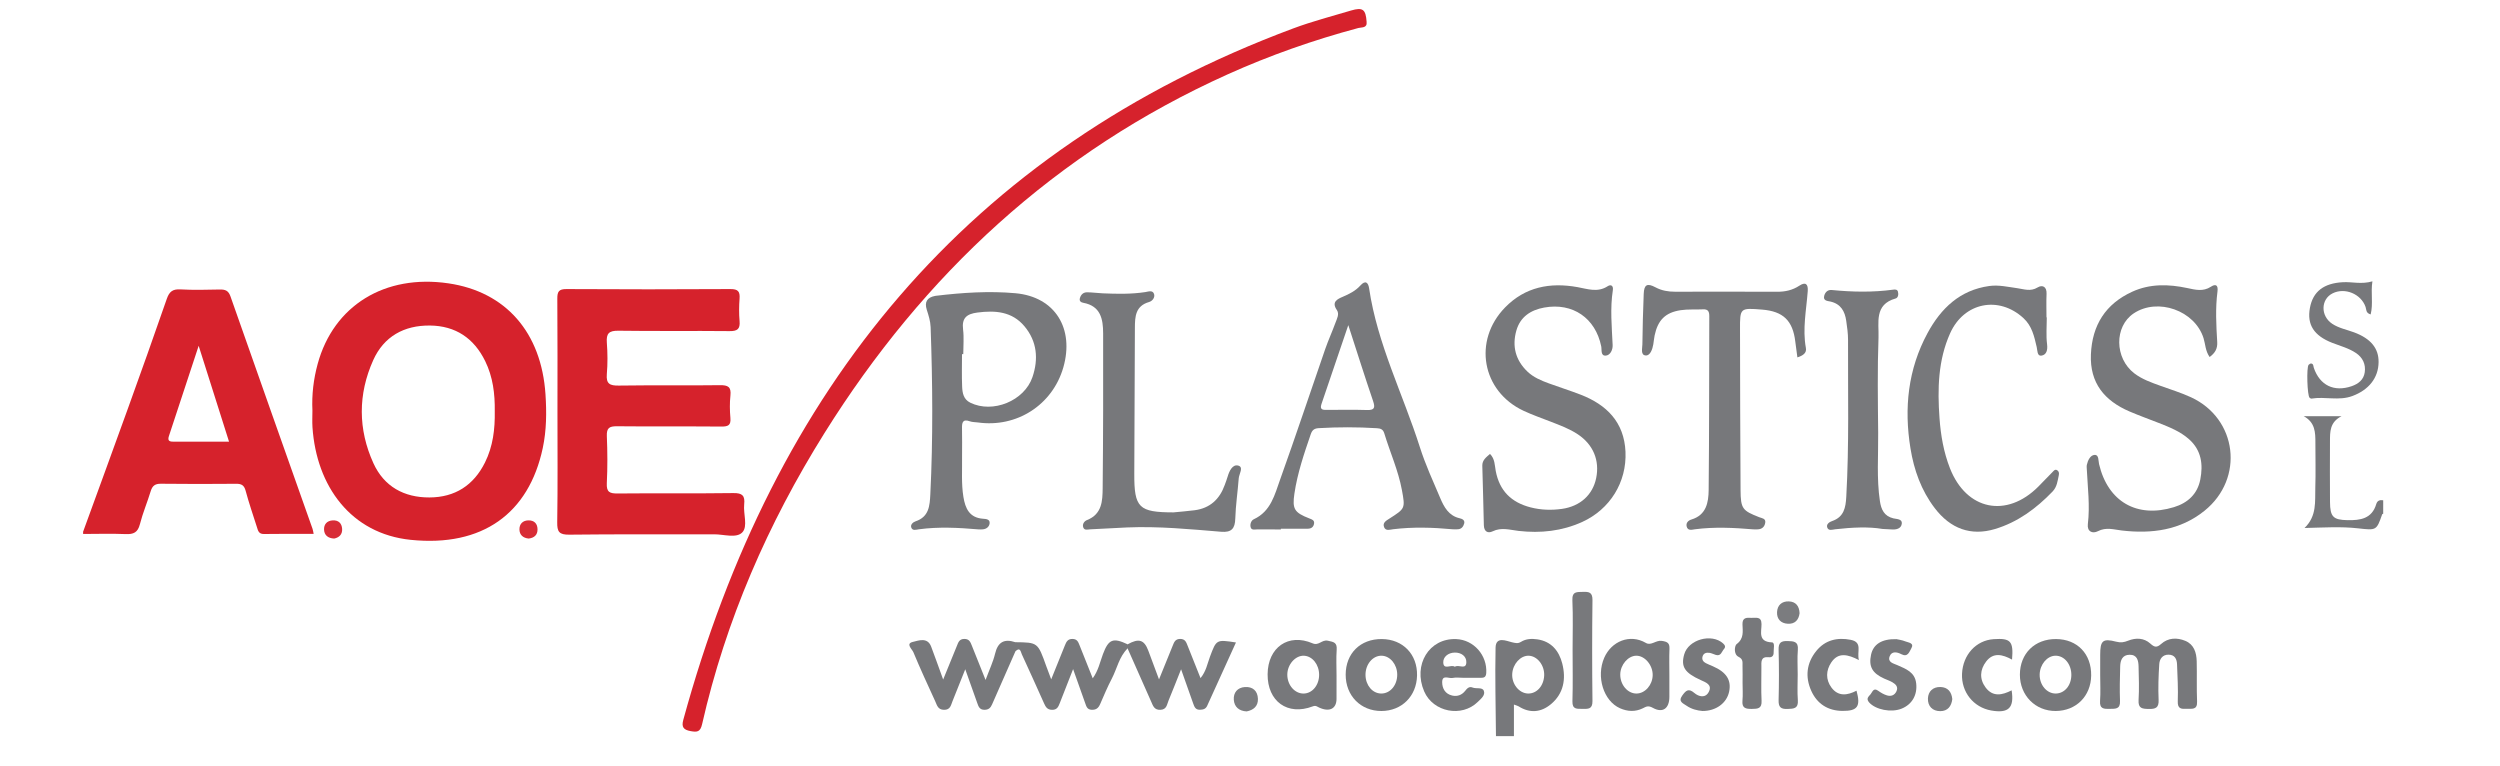 <?xml version="1.0" encoding="utf-8"?>
<!-- Generator: Adobe Illustrator 16.0.0, SVG Export Plug-In . SVG Version: 6.00 Build 0)  -->
<!DOCTYPE svg PUBLIC "-//W3C//DTD SVG 1.1//EN" "http://www.w3.org/Graphics/SVG/1.1/DTD/svg11.dtd">
<svg version="1.1" id="Capa_1" xmlns="http://www.w3.org/2000/svg" xmlns:xlink="http://www.w3.org/1999/xlink" x="0px" y="0px"
	 width="1113px" height="341px" viewBox="0 0 1113 341" enable-background="new 0 0 1113 341" xml:space="preserve">
<path fill-rule="evenodd" clip-rule="evenodd" fill="#77787B" d="M1061,228.721c-0.151,0.068-0.402,0.104-0.44,0.213
	c-2.551,7.268-2.543,7.211-10.775,6.279c-7.61-0.859-15.255-0.35-23.813-0.146c5.585-5.385,4.608-11.836,4.803-17.949
	c0.212-6.658,0.04-13.326,0.039-19.99c0-4.537-0.044-9.053-5.198-11.838c5.273,0,10.546,0,16.846,0
	c-5.289,2.65-5.138,6.988-5.155,11.219c-0.037,8.996-0.057,17.992,0.013,26.988c0.051,6.602,1.4,7.959,7.864,8.082
	c5.605,0.107,10.804-0.641,12.716-7.139c0.483-1.641,1.627-1.941,3.102-1.719C1061,224.721,1061,226.721,1061,228.721z"/>
<path fill-rule="evenodd" clip-rule="evenodd" fill="#D6222C" d="M248.181,183.475c0-16.83,0.073-33.662-0.065-50.491
	c-0.025-3.143,0.655-4.31,4.084-4.289c24.328,0.146,48.657,0.148,72.985-0.002c3.42-0.021,4.303,1.104,4.068,4.271
	c-0.247,3.314-0.281,6.681,0.006,9.988c0.306,3.529-0.969,4.496-4.45,4.46c-16.495-0.17-32.995,0.068-49.488-0.174
	c-4.239-0.063-5.464,1.241-5.152,5.333c0.354,4.639,0.387,9.352-0.007,13.984c-0.371,4.359,1.359,5.164,5.339,5.105
	c14.994-0.227,29.995,0.033,44.989-0.18c3.667-0.053,5.108,0.779,4.697,4.631c-0.352,3.295-0.302,6.678-0.008,9.984
	c0.29,3.254-1.045,3.83-3.978,3.807c-15.496-0.131-30.995,0.029-46.49-0.133c-3.374-0.035-4.695,0.719-4.544,4.365
	c0.29,6.988,0.339,14.008-0.014,20.988c-0.202,3.99,1.303,4.613,4.854,4.576c17.162-0.172,34.328,0.063,51.488-0.18
	c4.063-0.059,5.229,1.203,4.818,5.02c-0.459,4.26,1.759,9.824-0.87,12.506c-2.647,2.699-8.214,0.813-12.491,0.83
	c-21.496,0.084-42.994-0.111-64.486,0.16c-4.562,0.057-5.456-1.301-5.388-5.572C248.334,216.137,248.181,199.805,248.181,183.475z"
	/>
<path fill-rule="evenodd" clip-rule="evenodd" fill="#D6222C" d="M608.415,9.736c0.335,2.862-2.276,2.357-3.671,2.73
	c-19.975,5.353-39.425,12.183-58.271,20.674c-76.497,34.467-135.241,88.975-179.434,159.692
	c-25.136,40.225-43.93,83.213-54.467,129.598c-0.795,3.498-2.251,3.588-5.119,3.064c-3.123-0.57-4.131-1.791-3.261-4.973
	c40.2-147.01,126.155-253.67,271.542-307.861c8.402-3.132,17.129-5.408,25.737-7.972C606.719,3.127,608.041,4.16,608.415,9.736z"/>
<path fill-rule="evenodd" clip-rule="evenodd" fill="#77787B" d="M663.355,202.086c2.211,2.234,2.068,5.049,2.539,7.553
	c1.665,8.859,6.931,14.047,15.546,16.25c4.616,1.182,9.257,1.32,13.884,0.674c8.206-1.145,13.768-6.281,15.291-13.707
	c1.619-7.893-1.316-14.908-8.11-19.459c-3.772-2.527-8.001-4.057-12.187-5.693c-4.028-1.572-8.131-2.996-12.041-4.826
	c-18.561-8.688-22.615-31.232-8.219-46c8.929-9.158,20.014-11.241,32.218-9.055c4.505,0.808,8.982,2.526,13.456-0.399
	c1.479-0.967,2.605-0.186,2.307,1.732c-1.271,8.144-0.459,16.288-0.094,24.436c0.099,2.207-1.064,4.487-2.918,4.707
	c-2.539,0.301-1.842-2.521-2.161-4.092c-2.562-12.593-12.681-19.584-25.38-17.286c-5.955,1.078-10.649,4.083-12.396,10.214
	c-1.986,6.974-0.391,13.196,4.902,18.273c2.696,2.588,6.113,4.01,9.562,5.273c4.685,1.719,9.456,3.209,14.108,5.008
	c11.653,4.504,19.408,12.279,20.005,25.398c0.618,13.613-6.933,25.668-19.241,31.273c-9.039,4.115-18.578,5.115-28.334,4.004
	c-3.902-0.443-7.629-1.732-11.59,0.191c-2.07,1.006-3.834,0.143-3.891-2.74c-0.172-8.826-0.473-17.648-0.688-26.473
	C659.863,204.852,661.65,203.568,663.355,202.086z"/>
<path fill-rule="evenodd" clip-rule="evenodd" fill="#77787B" d="M983.724,158.945c-1.926-2.751-1.864-5.703-2.698-8.367
	c-3.85-12.308-20.367-18.212-31.102-11.059c-8.702,5.799-8.561,19.959,0.289,26.708c3.494,2.666,7.597,4.078,11.67,5.553
	c4.533,1.643,9.174,3.064,13.539,5.076c20.67,9.529,23.874,36.158,6.021,50.537c-10.802,8.699-23.492,10.328-36.832,8.783
	c-3.552-0.412-6.953-1.59-10.626,0.311c-2.382,1.23-4.878,0.201-4.476-3.145c0.983-8.18-0.066-16.291-0.465-24.428
	c-0.033-0.664-0.12-1.359,0.021-1.994c0.455-2.039,1.563-4.316,3.482-4.402c1.928-0.086,1.598,2.59,1.949,4.086
	c3.943,16.752,16.871,24.217,33.329,19.182c6.252-1.912,10.501-5.895,11.752-12.346c1.289-6.65,0.515-12.951-4.979-17.859
	c-3.943-3.525-8.743-5.4-13.547-7.293c-4.333-1.705-8.725-3.273-13.001-5.109c-11.123-4.775-17.712-12.654-17.179-25.394
	c0.545-13.03,6.509-22.487,18.416-27.924c7.898-3.606,16.15-3.39,24.471-1.625c3.537,0.75,7.022,1.714,10.537-0.586
	c1.905-1.247,3.339-1.025,2.924,2.155c-0.974,7.454-0.56,14.971-0.113,22.448C987.291,155.321,986.07,157.216,983.724,158.945z"/>
<path fill-rule="evenodd" clip-rule="evenodd" fill="#77787B" d="M800.197,159.103c-0.326-2.439-0.662-4.706-0.928-6.981
	c-1.099-9.39-5.381-13.536-14.792-14.286c-9.827-0.784-9.848-0.783-9.823,8.904c0.059,23.815,0.075,47.631,0.243,71.444
	c0.059,8.311,0.833,9.152,8.356,12.092c1.167,0.455,2.903,0.52,2.639,2.385c-0.261,1.83-1.424,2.959-3.395,3.01
	c-0.666,0.018-1.336,0.051-1.996-0.006c-8.634-0.732-17.26-1.148-25.904-0.033c-1.286,0.166-3.229,0.857-3.713-1.326
	c-0.348-1.576,0.813-2.625,2.098-3.006c6.688-1.992,7.652-7.641,7.712-13.117c0.276-25.811,0.188-51.625,0.28-77.439
	c0.008-2.042-0.54-3.142-2.789-3.026c-3.322,0.17-6.7-0.115-9.966,0.38c-6.831,1.034-10.149,4.438-11.581,11.246
	c-0.273,1.297-0.364,2.632-0.586,3.941c-0.373,2.203-1.361,5.052-3.324,4.966c-2.454-0.107-1.558-3.158-1.539-4.936
	c0.075-7.486,0.301-14.974,0.592-22.456c0.16-4.171,1.52-4.933,5.271-2.933c2.745,1.465,5.617,1.949,8.659,1.946
	c15.155-0.017,30.311-0.053,45.467,0.019c3.609,0.017,6.855-0.701,9.914-2.715c2.721-1.79,3.95-0.743,3.717,2.43
	c-0.623,8.429-2.4,16.802-0.821,25.334C804.41,157.223,802.539,158.381,800.197,159.103z"/>
<path fill-rule="evenodd" clip-rule="evenodd" fill="#77787B" d="M911.228,141.313c0,3.989-0.367,8.024,0.129,11.951
	c0.334,2.644-0.287,4.725-2.523,5.066c-1.922,0.293-1.745-2.332-2.092-3.821c-1.098-4.71-2.075-9.374-5.921-12.902
	c-10.949-10.045-26.424-7.036-32.618,6.749c-5.403,12.024-5.657,24.873-4.737,37.748c0.547,7.646,1.84,15.191,4.665,22.389
	c7.327,18.664,25.197,22.344,39.374,8.104c2.114-2.123,4.151-4.324,6.275-6.438c0.528-0.525,1.093-1.408,2.053-0.83
	c0.804,0.484,0.941,1.328,0.754,2.199c-0.554,2.58-0.779,5.215-2.799,7.314c-7.272,7.559-15.538,13.662-25.661,16.689
	c-10.706,3.203-19.798-0.145-26.812-9.355c-5.992-7.869-9.207-16.92-10.773-26.555c-2.911-17.9-1.122-35.238,7.615-51.358
	c5.95-10.976,14.392-19.132,27.487-20.939c4.193-0.579,8.265,0.412,12.377,0.967c3.018,0.407,5.914,1.64,9.107-0.313
	c2.124-1.298,4.144-0.405,3.998,2.846c-0.155,3.489-0.035,6.992-0.035,10.488C911.137,141.312,911.183,141.312,911.228,141.313z"/>
<path fill-rule="evenodd" clip-rule="evenodd" fill="#77787B" d="M522.416,228.113c3.143-0.313,6.295-0.545,9.425-0.953
	c6.814-0.889,11.104-4.865,13.391-11.201c0.452-1.252,0.942-2.492,1.312-3.768c0.735-2.537,2.203-5.576,4.698-4.918
	c2.569,0.68,0.39,3.707,0.243,5.668c-0.447,5.973-1.359,11.924-1.533,17.898c-0.132,4.492-1.669,6.285-6.298,5.902
	c-13.935-1.152-27.873-2.508-41.889-1.922c-5.486,0.229-10.966,0.613-16.453,0.842c-1.056,0.045-2.527,0.607-3.048-0.869
	c-0.533-1.514,0.537-2.818,1.683-3.268c6.702-2.629,6.902-8.561,6.96-14.164c0.238-22.988,0.259-45.98,0.21-68.971
	c-0.013-6.264-1.068-12.166-8.831-13.578c-0.984-0.179-1.895-0.708-1.518-2.063c0.46-1.652,1.573-2.634,3.23-2.618
	c2.322,0.022,4.638,0.364,6.961,0.462c6.327,0.266,12.646,0.403,18.952-0.556c1.292-0.197,3.315-1.037,3.893,0.917
	c0.454,1.538-0.778,3.086-2.23,3.503c-6.083,1.747-6.307,6.496-6.322,11.518c-0.066,21.66-0.193,43.32-0.268,64.978
	C504.934,226.086,507.004,228.082,522.416,228.113z"/>
<path fill-rule="evenodd" clip-rule="evenodd" fill="#77787B" d="M838.059,235.486c-6.072-1.064-13.535-0.701-21.012,0.145
	c-1.178,0.135-2.957,0.838-3.546-0.752c-0.571-1.543,1.006-2.512,2.145-2.9c5.27-1.797,6.046-5.969,6.313-10.734
	c1.311-23.309,0.703-46.637,0.789-69.958c0.011-2.814-0.406-5.646-0.805-8.442c-0.605-4.251-2.396-7.549-7.068-8.604
	c-1.214-0.274-3.393-0.278-2.715-2.647c0.451-1.581,1.605-2.653,3.318-2.486c9.146,0.893,18.277,1.092,27.41-0.159
	c0.778-0.106,1.78-0.15,2.074,0.893c0.343,1.214,0.086,2.731-1.031,3.041c-9.625,2.673-7.38,10.886-7.617,17.309
	c-0.522,14.144-0.287,28.321-0.151,42.483c0.097,10.146-0.737,20.322,0.774,30.439c0.558,3.732,1.91,6.68,5.998,7.656
	c1.49,0.357,3.998,0.223,3.747,2.352c-0.271,2.291-2.541,2.773-4.724,2.57C841.129,235.613,840.295,235.6,838.059,235.486z"/>
<path fill-rule="evenodd" clip-rule="evenodd" fill="#77787B" d="M935.005,300.576c0-2.996-0.001-5.994,0.001-8.99
	c0.003-6.344,1.079-7.473,7.083-5.918c2.119,0.549,3.491,0.301,5.366-0.443c3.396-1.35,7.011-1.289,9.867,1.291
	c1.787,1.617,2.833,1.943,4.792,0.188c3.141-2.813,7.08-2.943,10.799-1.393c3.852,1.607,4.954,5.232,5.054,9.053
	c0.157,5.99-0.081,11.992,0.165,17.977c0.16,3.91-2.387,3.115-4.618,3.225c-2.374,0.115-4.105,0.063-3.976-3.316
	c0.211-5.473-0.114-10.973-0.321-16.455c-0.088-2.363-0.982-4.313-3.784-4.336c-2.729-0.023-3.988,1.969-4.133,4.18
	c-0.347,5.307-0.527,10.65-0.29,15.957c0.161,3.59-1.41,4.086-4.412,4.031c-2.849-0.053-4.743-0.205-4.51-3.945
	c0.31-4.975,0.115-9.986,0-14.979c-0.062-2.615-0.606-5.248-4.004-5.207c-3.235,0.041-4.11,2.482-4.181,5.168
	c-0.135,5.158-0.273,10.328-0.08,15.48c0.139,3.688-2.12,3.385-4.539,3.439c-2.534,0.059-4.61,0.1-4.342-3.521
	C935.225,308.252,935.006,304.406,935.005,300.576z"/>
<path fill-rule="evenodd" clip-rule="evenodd" fill="#77787B" d="M502.009,288.688c-3.788,3.725-4.696,8.967-7.038,13.453
	c-1.922,3.68-3.532,7.527-5.191,11.342c-0.746,1.713-1.753,2.594-3.766,2.514c-2.046-0.084-2.375-1.545-2.871-2.914
	c-1.686-4.656-3.317-9.33-5.394-15.197c-2.283,5.826-4.116,10.51-5.954,15.191c-0.619,1.576-1.206,2.977-3.423,2.939
	c-2.119-0.037-2.834-1.262-3.55-2.863c-3.257-7.291-6.544-14.566-9.886-21.816c-0.507-1.102-0.684-3.443-2.853-1.404
	c-1.272-1.314-1.21-2.658-0.083-4.025c10.04,0.1,10.036,0.1,13.768,10.58c0.584,1.643,1.222,3.268,2.23,5.953
	c2.313-5.725,4.223-10.422,6.104-15.129c0.642-1.607,1.294-2.934,3.481-2.854c1.984,0.074,2.46,1.381,3.017,2.77
	c1.914,4.773,3.812,9.553,5.886,14.756c2.517-3.465,3.232-7.232,4.534-10.721c2.491-6.672,4.466-7.51,11.008-4.416
	C502.514,287.465,502.512,288.078,502.009,288.688z"/>
<path fill-rule="evenodd" clip-rule="evenodd" fill="#77787B" d="M502.009,288.688c0.006-0.613,0.013-1.229,0.019-1.842
	c4.999-2.801,7.395-2.043,9.231,2.91c1.43,3.854,2.868,7.705,4.733,12.715c2.297-5.66,4.185-10.326,6.087-14.988
	c0.626-1.533,1.104-3.039,3.355-3.033c2.27,0.006,2.707,1.566,3.319,3.084c1.863,4.619,3.688,9.256,5.716,14.359
	c2.516-3.016,3.054-6.443,4.215-9.537c2.871-7.65,2.799-7.678,11.564-6.33c-4.313,9.479-8.581,18.813-12.8,28.17
	c-0.663,1.469-1.752,1.729-3.197,1.787c-2,0.084-2.509-1.281-3.019-2.713c-1.665-4.674-3.31-9.357-5.413-15.311
	c-2.158,5.41-3.83,9.729-5.61,14.004c-0.717,1.719-0.784,3.949-3.626,4.051c-2.731,0.1-3.26-1.801-4.062-3.609
	C509.015,304.5,505.513,296.594,502.009,288.688z"/>
<path fill-rule="evenodd" clip-rule="evenodd" fill="#77787B" d="M452,285.906c0.028,1.342,0.056,2.684,0.083,4.025
	c-3.476,7.891-6.968,15.775-10.416,23.678c-0.655,1.502-1.497,2.363-3.318,2.398c-2.259,0.043-2.728-1.473-3.29-3.053
	c-1.656-4.652-3.307-9.305-5.329-14.996c-2.17,5.441-3.917,9.838-5.68,14.23c-0.716,1.783-0.937,3.85-3.765,3.828
	c-2.763-0.02-3.143-2.098-3.93-3.814c-3.322-7.248-6.672-14.486-9.727-21.846c-0.552-1.33-3.599-3.816-0.192-4.59
	c2.498-0.568,6.468-2.225,8.116,2.119c1.694,4.465,3.278,8.971,5.34,14.643c2.309-5.658,4.207-10.316,6.107-14.971
	c0.623-1.525,1.036-3.074,3.29-3.104c2.241-0.029,2.759,1.453,3.379,2.994c1.894,4.705,3.766,9.42,6.104,15.275
	c1.712-4.631,3.37-8.072,4.234-11.701C444.248,285.814,447.104,284.275,452,285.906z"/>
<path fill-rule="evenodd" clip-rule="evenodd" fill="#77787B" d="M1056.197,125.249c-0.807,5.166,0.425,9.939-0.78,14.734
	c-2.221-0.619-1.881-2.223-2.262-3.329c-1.992-5.78-9.195-8.792-14.673-6.063c-5.3,2.641-5.44,10.058-0.192,13.552
	c2.947,1.963,6.46,2.599,9.726,3.814c7.452,2.775,10.988,7.084,10.93,13.231c-0.067,7.148-4.448,12.427-11.666,15.119
	c-6.042,2.252-12.188,0.133-18.207,1.154c-0.256,0.043-0.616-0.191-0.846-0.393c-1.047-0.912-1.439-13.568-0.427-14.66
	c0.29-0.312,0.845-0.647,1.199-0.577c1.021,0.205,0.866,1.223,1.124,1.969c2.689,7.79,9.02,10.809,16.811,8.137
	c3.08-1.057,5.366-2.912,5.846-6.176c0.524-3.572-0.891-6.577-3.914-8.606c-3.21-2.154-6.963-3.123-10.525-4.509
	c-8.197-3.188-11.334-8.118-9.971-15.544c1.35-7.347,6.184-11.013,14.707-11.467
	C1047.198,125.416,1051.321,126.675,1056.197,125.249z"/>
<path fill-rule="evenodd" clip-rule="evenodd" fill="#78797C" d="M700.119,289.215c0-7.326,0.236-14.666-0.094-21.979
	c-0.182-4.037,2.1-3.641,4.689-3.732c2.678-0.096,4.298,0.16,4.255,3.646c-0.185,14.986-0.185,29.979-0.003,44.965
	c0.044,3.676-1.95,3.506-4.42,3.465c-2.371-0.039-4.617,0.395-4.499-3.385C700.288,304.543,700.119,296.877,700.119,289.215z"/>
<path fill-rule="evenodd" clip-rule="evenodd" fill="#77787B" d="M757.941,316.529c-2.313-0.191-4.902-0.811-7.123-2.369
	c-1.488-1.043-3.853-1.789-1.86-4.523c1.563-2.15,2.724-3.393,5.364-1.131c1.955,1.674,4.93,2.436,6.432-0.484
	c1.647-3.203-1.295-4.215-3.59-5.256c-7.17-3.25-8.903-5.953-7.357-11.438c1.866-6.617,12.16-9.488,17.314-4.881
	c0.935,0.836,1.18,1.615,0.387,2.5c-1.008,1.121-1.308,3.322-3.63,2.621c-0.943-0.285-1.845-0.777-2.804-0.924
	c-1.404-0.215-2.717,0.115-3.127,1.729c-0.336,1.314,0.35,2.264,1.472,2.848c1.026,0.535,2.114,0.951,3.178,1.414
	c6.04,2.625,8.319,6.234,7.188,11.389C768.684,313.047,763.955,316.557,757.941,316.529z"/>
<path fill-rule="evenodd" clip-rule="evenodd" fill="#77787B" d="M844.289,284.553c0.615,0.145,2.465,0.363,4.123,1.043
	c1.27,0.521,3.938,0.623,2.469,3.123c-0.861,1.463-1.521,4.043-4.434,2.518c-1.853-0.971-4.237-1.455-5.164,0.936
	c-1.04,2.682,1.69,3.18,3.404,3.941c3.832,1.705,7.859,3.09,8.407,8.184c0.55,5.115-1.827,9.297-6.481,11.184
	c-4.69,1.9-11.57,0.453-14.428-2.709c-1.611-1.783-0.227-2.674,0.629-3.738c0.817-1.016,1.258-3.027,3.369-1.494
	c1.188,0.861,2.529,1.639,3.921,2.055c1.733,0.52,3.346-0.016,4.185-1.805c0.93-1.986-0.303-3.17-1.81-4.053
	c-1.14-0.666-2.426-1.078-3.637-1.627c-5.333-2.414-6.969-5.389-5.852-10.621C833.967,286.916,837.634,284.385,844.289,284.553z"/>
<path fill-rule="evenodd" clip-rule="evenodd" fill="#77787B" d="M827.59,293.857c-4.962-2.557-9.179-3.568-12.281,1.021
	c-2.433,3.6-2.563,7.691,0.052,11.221c3.041,4.105,7.116,3.492,11.161,1.396c1.907,6.971,0.541,9.055-6.26,9
	c-6.395-0.051-11.24-3.076-13.867-8.893c-2.821-6.252-2.148-12.402,2.224-17.797c3.956-4.881,9.358-6.131,15.306-4.955
	C829.438,285.941,826.537,290.205,827.59,293.857z"/>
<path fill-rule="evenodd" clip-rule="evenodd" fill="#77787B" d="M895.763,293.656c-4.332-2.363-8.35-3.299-11.518,0.838
	c-2.798,3.654-3.058,7.807-0.262,11.564c3.239,4.354,7.438,3.41,11.595,1.281c1.242,7.797-1.352,10.332-9.072,8.975
	c-7.934-1.395-13.379-8.246-13.01-16.369c0.383-8.449,6.244-14.861,14.07-15.391C895.13,284.043,896.459,285.424,895.763,293.656z"
	/>
<path fill-rule="evenodd" clip-rule="evenodd" fill="#77787B" d="M775.791,303.961c0-2.488,0.06-4.979-0.022-7.465
	c-0.05-1.529,0.409-3.018-1.769-4.078c-2.329-1.137-1.739-5.008-0.861-5.654c3.344-2.467,2.716-5.666,2.613-8.795
	c-0.102-3.121,1.886-3.014,3.938-2.9c1.973,0.111,4.518-0.846,4.538,2.795c0.02,3.424-1.685,7.854,4.638,8.127
	c1.491,0.066,0.688,2.916,0.756,4.496c0.061,1.369-0.686,2.27-2.125,2.113c-3.73-0.406-3.339,2.105-3.322,4.469
	c0.036,4.977-0.18,9.963,0.075,14.928c0.179,3.494-1.688,3.588-4.296,3.613c-2.697,0.029-4.528-0.275-4.211-3.689
	C775.987,309.289,775.791,306.615,775.791,303.961z"/>
<path fill-rule="evenodd" clip-rule="evenodd" fill="#77787B" d="M800.335,300.266c0.001,3.82-0.222,7.658,0.063,11.457
	c0.28,3.744-1.768,3.811-4.575,3.908c-3.034,0.107-4.073-0.82-3.988-3.932c0.202-7.469,0.206-14.951-0.001-22.42
	c-0.087-3.152,1.066-3.977,4.02-3.889c2.799,0.082,4.854,0.17,4.546,3.918C800.102,292.938,800.335,296.611,800.335,300.266z"/>
<path fill-rule="evenodd" clip-rule="evenodd" fill="#7B7C7F" d="M555.01,316.723c-3.427-0.182-5.488-2.033-5.719-5.17
	c-0.233-3.189,1.635-5.453,4.914-5.684c3.496-0.244,5.705,1.697,5.824,5.248C560.141,314.445,558.02,316.127,555.01,316.723z"/>
<path fill-rule="evenodd" clip-rule="evenodd" fill="#7B7C7F" d="M869.163,311.227c-0.371,3.211-2.065,5.363-5.333,5.377
	c-3.489,0.012-5.631-2.223-5.516-5.641c0.107-3.168,2.258-5.188,5.535-5.111C867.127,305.926,868.838,307.982,869.163,311.227z"/>
<path fill-rule="evenodd" clip-rule="evenodd" fill="#7B7C7F" d="M801.172,273.006c-0.394,3.041-2.092,4.855-5.242,4.688
	c-3.105-0.164-4.939-2.109-4.791-5.193c0.148-3.066,2.127-4.875,5.238-4.762C799.536,267.854,801.038,269.85,801.172,273.006z"/>
<path fill-rule="evenodd" clip-rule="evenodd" fill="#D82C36" d="M235.386,239.764c-2.541-0.219-4.106-1.658-4.136-4.063
	c-0.03-2.41,1.465-4,4.018-4.035c2.566-0.033,4,1.441,4.04,3.955C239.35,238.164,237.819,239.465,235.386,239.764z"/>
<path fill-rule="evenodd" clip-rule="evenodd" fill="#D82C37" d="M148.802,239.768c-2.792-0.121-4.4-1.506-4.534-3.906
	c-0.135-2.418,1.308-4.049,3.85-4.188c2.562-0.141,4.051,1.281,4.2,3.785C152.47,238.01,150.915,239.307,148.802,239.768z"/>
<path fill-rule="evenodd" clip-rule="evenodd" fill="#D6222C" d="M139.134,235.404c-12.189-34.479-24.425-68.941-36.525-103.453
	c-0.927-2.646-2.397-3.112-4.815-3.063c-5.827,0.117-11.672,0.281-17.482-0.054c-3.471-0.2-4.953,1.034-6.055,4.223
	c-5.648,16.338-11.474,32.617-17.334,48.88C50.335,200.219,43.646,218.461,37,236.721c0,0.332,0,0.666,0,1
	c6.328-0.008,12.664-0.213,18.98,0.057c3.5,0.146,5.371-0.74,6.299-4.385c1.267-4.98,3.306-9.76,4.804-14.688
	c0.741-2.438,1.937-3.379,4.582-3.344c11.157,0.146,22.318,0.111,33.477,0.021c2.347-0.02,3.543,0.623,4.202,3.068
	c1.469,5.453,3.305,10.809,5.028,16.193c0.493,1.539,0.763,3.137,3.133,3.096c7.288-0.131,14.579-0.049,22.136-0.049
	C139.416,236.654,139.346,236.004,139.134,235.404z M77.451,196.645c-1.775,0.01-3.004-0.225-2.265-2.465
	c4.313-13.059,8.611-26.121,13.259-40.233c4.699,14.833,9.043,28.545,13.521,42.68C93.405,196.627,85.428,196.605,77.451,196.645z"
	/>
<path fill-rule="evenodd" clip-rule="evenodd" fill="#77787B" d="M695.517,295.404c-1.437-5.629-4.859-9.859-11.103-10.77
	c-2.49-0.363-5.025-0.273-7.26,1.115c-1.43,0.889-2.447,0.541-4.084,0.176c-2.252-0.504-7.127-2.859-7.244,2.396
	c-0.291,13.125,0.072,26.264,0.174,39.398c2.666,0,5.334,0,8,0c0-4.557,0-9.115,0-14.049c1.194,0.445,1.678,0.537,2.063,0.781
	c5.003,3.182,9.968,2.725,14.341-0.891C696.157,308.809,697.268,302.26,695.517,295.404z M687.467,300.807
	c-0.232,4.637-3.347,8.063-7.225,7.951c-3.953-0.113-7.266-4.262-7-8.766c0.259-4.389,3.684-8.16,7.324-8.064
	C684.422,292.029,687.697,296.244,687.467,300.807z"/>
<path fill-rule="evenodd" clip-rule="evenodd" fill="#D6222C" d="M242.855,175.598c-1.81-27.599-17.669-45.701-43.212-49.453
	c-28.294-4.156-51.118,9.866-58.212,35.857c-1.848,6.771-2.675,13.707-2.339,20.742c0,2.498-0.145,5.004,0.022,7.488
	c1.77,26.232,17.113,47.383,43.745,50.107c31.894,3.266,52.57-11.693,58.78-40.875C243.314,191.594,243.379,183.588,242.855,175.598
	z M215.916,205.9c-5.057,10.176-13.357,15.521-24.734,15.566c-11.329,0.045-20.214-4.883-24.924-15.209
	c-6.897-15.119-6.905-30.773-0.095-45.921c4.742-10.546,13.744-15.541,25.288-15.408c11.405,0.131,19.565,5.665,24.555,15.843
	c3.448,7.032,4.376,14.59,4.262,22.325C220.403,191,219.478,198.734,215.916,205.9z"/>
<path fill-rule="evenodd" clip-rule="evenodd" fill="#77787B" d="M452.07,130.543c-11.652-1.052-23.563-0.275-35.302,1.13
	c-0.165,0.02-0.331,0.042-0.494,0.074c-3.5,0.676-4.772,2.673-3.681,6.127c0.801,2.533,1.625,5.039,1.721,7.76
	c0.879,24.805,1.1,49.604-0.132,74.409c-0.26,5.236-0.609,10.057-6.604,12.061c-1.047,0.352-2.268,1.387-1.92,2.615
	c0.5,1.764,2.288,1.076,3.434,0.922c8.813-1.184,17.607-0.719,26.409,0.033c0.66,0.057,1.333,0.039,1.995-0.008
	c1.729-0.121,2.95-1.207,3.091-2.746c0.165-1.789-1.698-1.889-2.875-1.969c-6.135-0.424-7.97-4.6-8.806-9.74
	c-0.969-5.961-0.499-11.967-0.597-17.955c0.003-4.164,0.074-8.33-0.023-12.492c-0.06-2.582,0.241-4.379,3.55-3.18
	c1.07,0.387,2.301,0.324,3.455,0.488c17.31,2.473,33.261-7.764,38.084-24.443C478.363,146.376,469.832,132.148,452.07,130.543z
	 M459.667,167.842c-3.607,10.666-17.73,16.354-27.703,11.432c-3.044-1.502-3.501-4.355-3.621-7.16
	c-0.207-4.811-0.057-9.637-0.057-14.458c0.187,0,0.375-0.001,0.562-0.001c0-3.651,0.36-7.347-0.086-10.942
	c-0.639-5.14,1.596-6.953,6.394-7.571c7.99-1.029,15.426-0.471,20.948,6.138C461.707,151.987,462.385,159.8,459.667,167.842z"/>
<path fill-rule="evenodd" clip-rule="evenodd" fill="#77787B" d="M649.854,230.732c-4.875-1.109-6.95-4.959-8.655-8.965
	c-3.192-7.5-6.616-14.953-9.08-22.701c-7.501-23.576-18.924-45.902-22.593-70.706c-0.369-2.495-1.58-3.811-3.874-1.264
	c-2.166,2.404-4.933,3.795-7.903,5.057c-2.288,0.971-5.096,2.254-2.585,5.87c1.251,1.801,0.016,3.91-0.649,5.744
	c-1.417,3.908-3.165,7.698-4.525,11.624c-6.7,19.34-13.148,38.77-20.057,58.034c-2.415,6.732-4.119,14.232-11.731,17.74
	c-1.157,0.533-1.769,2.135-1.434,3.494c0.384,1.553,1.89,1.016,2.971,1.031c3.499,0.051,6.999,0.02,10.499,0.02
	c0-0.109,0-0.219,0-0.328c3.999,0,7.998,0.002,11.998,0c1.555-0.002,2.564-0.779,2.789-2.293c0.225-1.516-0.982-1.848-2.113-2.287
	c-6.673-2.6-7.658-4.184-6.643-11.035c1.348-9.104,4.297-17.773,7.273-26.438c0.621-1.805,1.502-2.596,3.524-2.715
	c8.657-0.508,17.301-0.514,25.955,0.029c1.686,0.105,2.725,0.508,3.269,2.303c2.558,8.43,6.23,16.52,7.841,25.236
	c1.518,8.211,1.442,8.219-5.567,12.697c-1.404,0.898-3.168,1.828-2.357,3.838c0.733,1.814,2.672,1.061,3.996,0.9
	c8.818-1.068,17.619-0.809,26.428,0.01c0.825,0.078,1.666,0.051,2.494-0.002c1.58-0.104,2.366-1.254,2.725-2.547
	C652.271,231.555,650.938,230.979,649.854,230.732z M608.491,182.539c-5.815-0.195-11.642-0.041-17.464-0.063
	c-1.66-0.006-3.676,0.252-2.721-2.561c3.824-11.266,7.657-22.529,11.955-35.169c3.98,12.266,7.367,23.035,11.009,33.716
	C612.314,181.525,611.973,182.656,608.491,182.539z"/>
<path fill-rule="evenodd" clip-rule="evenodd" fill="#77787B" d="M591.132,285.24c-2.674-0.557-3.985,2.371-6.76,1.174
	c-10.753-4.645-19.93,1.783-20.031,13.746c-0.103,12.119,8.89,18.596,20.089,14.322c1.388-0.529,1.836,0.064,2.881,0.541
	c4.625,2.111,7.673,0.479,7.709-3.842c0.029-3.488,0.006-6.979,0.006-10.467c-0.001-3.82-0.206-7.656,0.063-11.459
	C595.313,286.053,593.863,285.811,591.132,285.24z M580.464,308.766c-4.002,0.107-7.36-3.734-7.355-8.414
	c0.004-4.52,3.61-8.598,7.444-8.42c3.743,0.174,6.732,3.957,6.721,8.504C587.262,305.02,584.283,308.662,580.464,308.766z"/>
<path fill-rule="evenodd" clip-rule="evenodd" fill="#77787B" d="M743.248,288.85c0.109-2.611-0.948-3.156-3.413-3.533
	c-2.618-0.4-4.753,2.289-7.073,0.924c-7.111-4.178-15.371-0.736-18.557,6.598c-3.656,8.418-0.35,19.232,7.037,22.482
	c3.347,1.473,6.744,1.662,10.109,0.027c1.483-0.721,2.344-1.416,4.514-0.207c4.451,2.479,7.328,0.199,7.342-4.877
	c0.009-3.154,0.002-6.309,0-9.463C743.205,296.816,743.082,292.826,743.248,288.85z M728.624,308.764
	c-3.968,0.063-7.354-3.906-7.286-8.537c0.064-4.281,3.48-8.262,7.127-8.303c3.799-0.043,7.386,4.201,7.311,8.646
	C735.701,304.941,732.418,308.703,728.624,308.764z"/>
<path fill-rule="evenodd" clip-rule="evenodd" fill="#77787B" d="M615.18,284.504c-9.526-0.072-16.057,6.359-16.082,15.842
	c-0.025,9.385,6.691,16.217,15.917,16.189c9.044-0.025,15.644-6.59,15.854-15.771C631.087,291.322,624.576,284.574,615.18,284.504z
	 M614.845,308.758c-3.849-0.074-6.876-3.686-6.924-8.256c-0.05-4.752,3.233-8.67,7.188-8.578c3.77,0.09,6.882,3.834,6.935,8.344
	C622.1,305.051,618.889,308.836,614.845,308.758z"/>
<path fill-rule="evenodd" clip-rule="evenodd" fill="#77787B" d="M915.388,284.506c-9.496-0.072-16.112,6.424-16.133,15.838
	c-0.02,9.26,6.881,16.256,15.972,16.189c9.089-0.064,15.636-6.617,15.765-15.779C931.128,291.135,924.83,284.576,915.388,284.506z
	 M915.277,308.762c-4.016,0.07-7.318-3.816-7.218-8.494c0.095-4.43,3.315-8.275,6.986-8.344c3.974-0.074,7.152,3.766,7.119,8.604
	C922.134,305.158,919.179,308.691,915.277,308.762z"/>
<path fill-rule="evenodd" clip-rule="evenodd" fill="#77787B" d="M648.271,284.521c-12.031-0.459-19.317,11.467-14.227,23.287
	c3.97,9.221,16.721,11.732,23.886,4.658c1.387-1.367,3.464-2.977,2.656-4.951c-0.685-1.674-3.323-0.746-4.994-1.424
	c-1.537-0.621-2.43,0.393-3.311,1.496c-1.479,1.854-3.488,2.602-5.789,2.066c-3.063-0.711-4.412-3.111-4.432-5.914
	c-0.025-3.514,2.938-1.582,4.545-1.908c1.6-0.326,3.318-0.072,4.984-0.072c2.334-0.002,4.667,0.027,7-0.012
	c1.453-0.023,2.941,0.289,3.093-2.109C662.178,291.754,656.129,284.822,648.271,284.521z M647.699,296.848
	c-1.641-1.213-4.969,1.588-5.154-1.826c-0.136-2.504,2.1-4.432,5.074-4.494c2.969-0.064,5.242,1.65,5.197,4.281
	C652.755,298.432,649.354,295.637,647.699,296.848z"/>
</svg>
